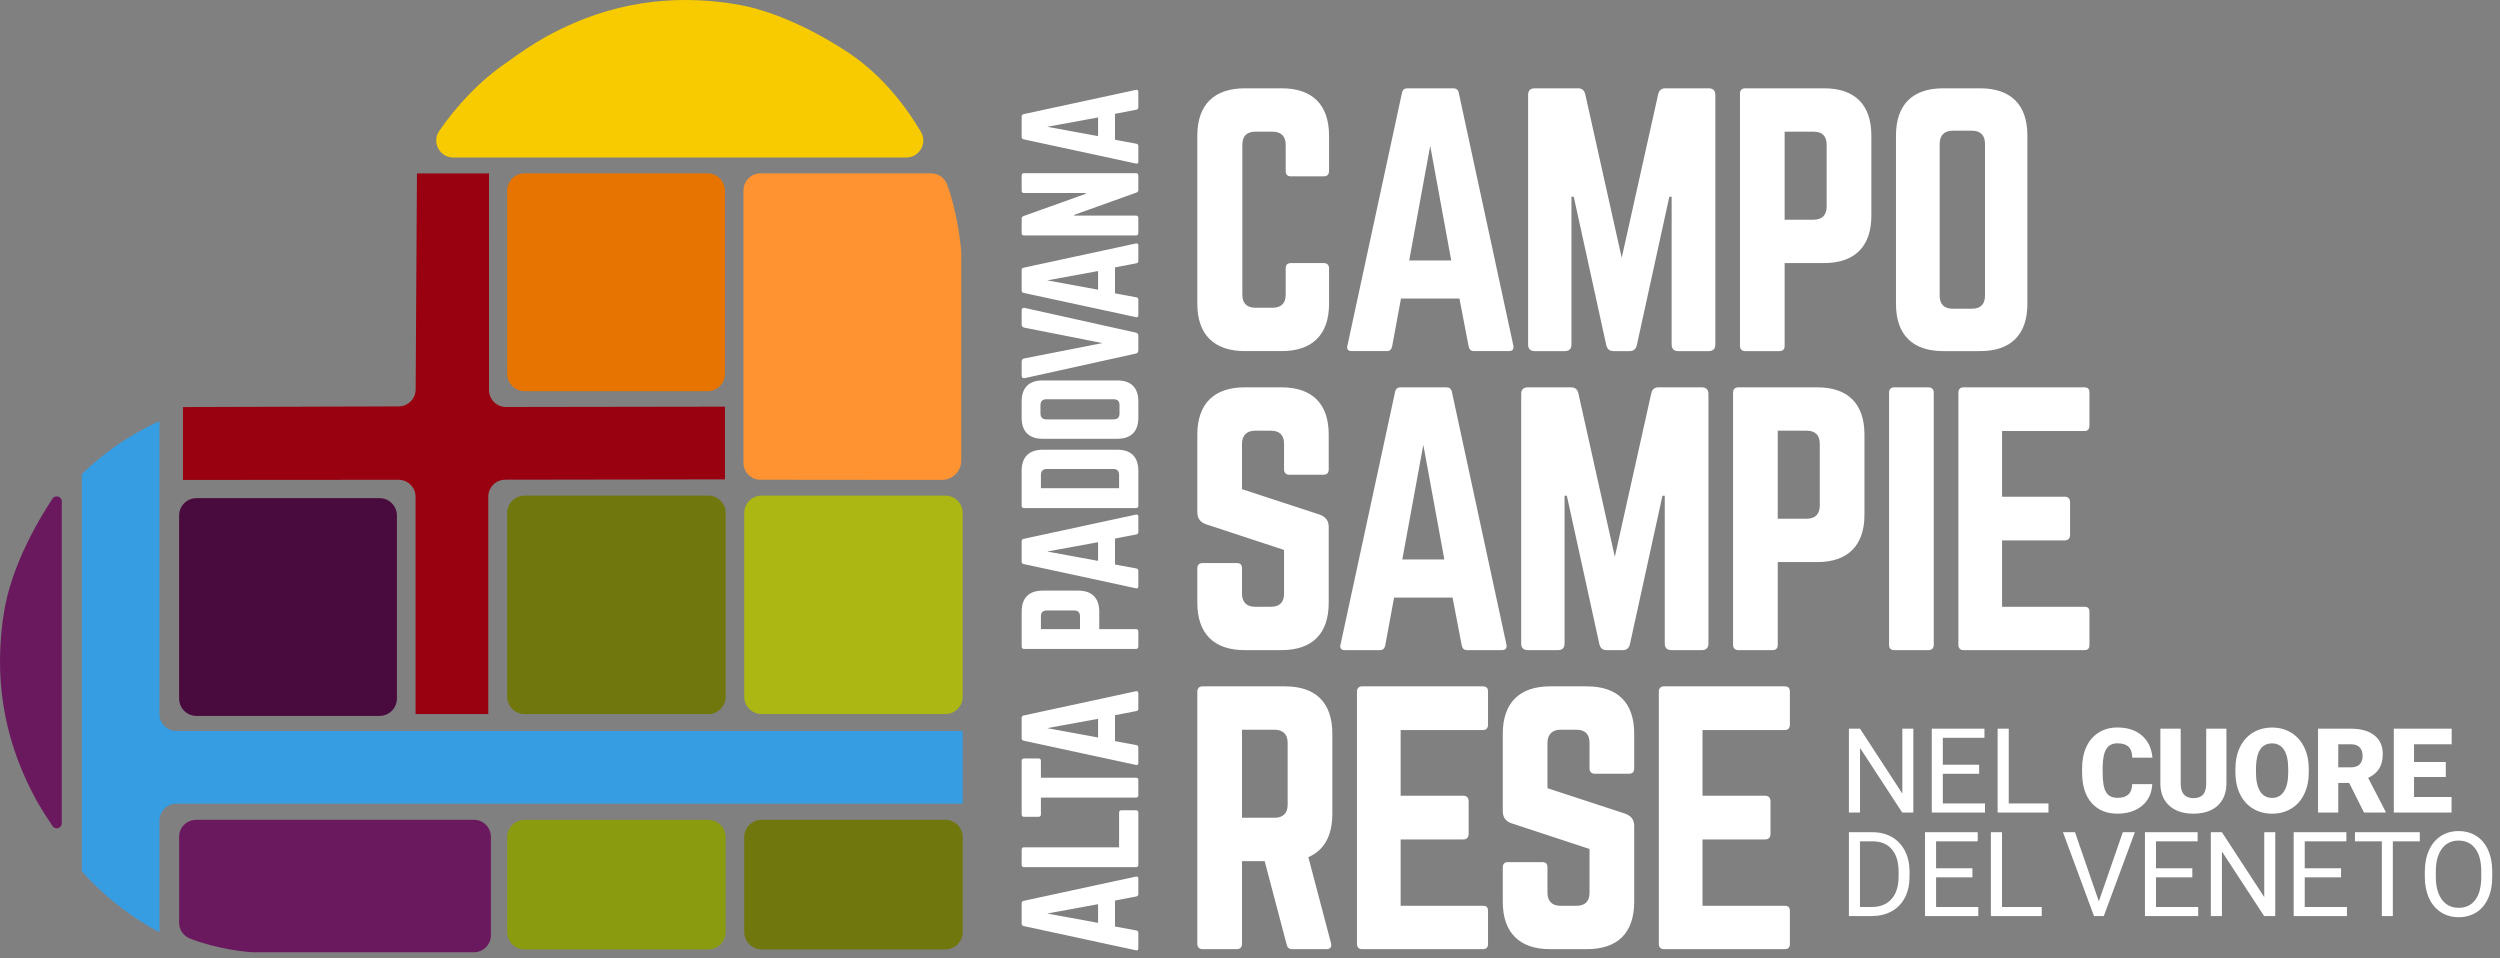 <?xml version="1.0" encoding="UTF-8"?>
<svg width="253px" height="97px" viewBox="0 0 253 97" version="1.1" xmlns="http://www.w3.org/2000/svg" xmlns:xlink="http://www.w3.org/1999/xlink">
    <rect x="0" y="0" width="253" height="97" fill="#808080" stroke="none"/>
    <title>heart-logo</title>
    <g id="Symbols" stroke="none" stroke-width="1" fill="none" fill-rule="evenodd">
        <g id="top-menu" transform="translate(-20, -20)">
            <g id="heart-logo" transform="translate(20, 20)">
                <path d="M193.63,82.228 L192.505,82.228 L188.234,75.69 L188.234,82.228 L187.11,82.228 L187.11,73.744 L188.234,73.744 L192.517,80.311 L192.517,73.744 L193.63,73.744 L193.63,82.228 Z M200.29,78.306 L196.613,78.306 L196.613,81.313 L200.884,81.313 L200.884,82.228 L195.495,82.228 L195.495,73.744 L200.826,73.744 L200.826,74.665 L196.613,74.665 L196.613,77.392 L200.29,77.392 L200.29,78.306 Z M203.285,81.313 L207.305,81.313 L207.305,82.228 L202.16,82.228 L202.16,73.744 L203.285,73.744 L203.285,81.313 Z M217.81,79.355 C217.783,79.946 217.624,80.467 217.333,80.92 C217.041,81.372 216.632,81.723 216.106,81.971 C215.58,82.22 214.979,82.344 214.303,82.344 C213.188,82.344 212.31,81.981 211.669,81.255 C211.028,80.528 210.708,79.503 210.708,78.178 L210.708,77.759 C210.708,76.927 210.852,76.2 211.142,75.577 C211.431,74.953 211.848,74.472 212.392,74.132 C212.935,73.792 213.565,73.622 214.279,73.622 C215.309,73.622 216.136,73.893 216.762,74.435 C217.387,74.977 217.742,75.723 217.828,76.675 L215.789,76.675 C215.773,76.158 215.643,75.787 215.398,75.562 C215.153,75.337 214.78,75.224 214.279,75.224 C213.771,75.224 213.398,75.414 213.161,75.795 C212.924,76.176 212.799,76.784 212.788,77.619 L212.788,78.219 C212.788,79.124 212.901,79.771 213.129,80.159 C213.356,80.548 213.747,80.742 214.303,80.742 C214.773,80.742 215.132,80.631 215.381,80.41 C215.629,80.188 215.761,79.837 215.777,79.355 L217.81,79.355 Z M225.314,73.744 L225.314,79.297 C225.314,79.926 225.179,80.471 224.911,80.931 C224.643,81.392 224.259,81.742 223.758,81.983 C223.257,82.224 222.664,82.344 221.981,82.344 C220.947,82.344 220.134,82.076 219.539,81.54 C218.945,81.004 218.642,80.27 218.63,79.338 L218.63,73.744 L220.687,73.744 L220.687,79.379 C220.71,80.307 221.142,80.771 221.981,80.771 C222.404,80.771 222.725,80.655 222.942,80.422 C223.16,80.188 223.268,79.81 223.268,79.285 L223.268,73.744 L225.314,73.744 Z M233.647,78.161 C233.647,78.988 233.494,79.72 233.187,80.357 C232.88,80.994 232.444,81.485 231.879,81.829 C231.314,82.172 230.67,82.344 229.947,82.344 C229.225,82.344 228.584,82.178 228.025,81.846 C227.465,81.514 227.029,81.039 226.717,80.422 C226.404,79.804 226.24,79.095 226.224,78.295 L226.224,77.817 C226.224,76.986 226.377,76.253 226.682,75.617 C226.986,74.982 227.423,74.492 227.993,74.146 C228.562,73.8 229.209,73.628 229.936,73.628 C230.654,73.628 231.295,73.799 231.859,74.14 C232.422,74.482 232.86,74.969 233.172,75.6 C233.485,76.231 233.643,76.955 233.647,77.77 L233.647,78.161 Z M231.567,77.805 C231.567,76.962 231.426,76.322 231.145,75.885 C230.863,75.448 230.46,75.23 229.936,75.23 C228.91,75.23 228.368,75.999 228.31,77.537 L228.304,78.161 C228.304,78.992 228.442,79.631 228.718,80.078 C228.994,80.524 229.404,80.748 229.947,80.748 C230.464,80.748 230.862,80.528 231.142,80.089 C231.422,79.65 231.563,79.019 231.567,78.196 L231.567,77.805 Z M237.738,79.233 L236.631,79.233 L236.631,82.228 L234.586,82.228 L234.586,73.744 L237.925,73.744 C238.931,73.744 239.718,73.968 240.285,74.414 C240.852,74.861 241.135,75.492 241.135,76.308 C241.135,76.898 241.016,77.388 240.777,77.776 C240.538,78.165 240.164,78.479 239.655,78.72 L241.427,82.14 L241.427,82.228 L239.236,82.228 L237.738,79.233 Z M236.631,77.654 L237.925,77.654 C238.313,77.654 238.606,77.552 238.802,77.348 C238.998,77.144 239.096,76.859 239.096,76.494 C239.096,76.129 238.997,75.843 238.799,75.635 C238.601,75.427 238.309,75.323 237.925,75.323 L236.631,75.323 L236.631,77.654 Z M247.515,78.633 L244.299,78.633 L244.299,80.655 L248.098,80.655 L248.098,82.228 L242.254,82.228 L242.254,73.744 L248.109,73.744 L248.109,75.323 L244.299,75.323 L244.299,77.112 L247.515,77.112 L247.515,78.633 Z M187.11,92.705 L187.11,84.221 L189.504,84.221 C190.242,84.221 190.895,84.385 191.462,84.711 C192.029,85.037 192.467,85.501 192.776,86.103 C193.085,86.705 193.241,87.397 193.245,88.178 L193.245,88.72 C193.245,89.52 193.091,90.221 192.782,90.823 C192.473,91.425 192.032,91.887 191.459,92.21 C190.886,92.532 190.219,92.697 189.458,92.705 L187.11,92.705 Z M188.228,85.142 L188.228,91.79 L189.405,91.79 C190.268,91.79 190.939,91.522 191.418,90.986 C191.898,90.45 192.138,89.687 192.138,88.696 L192.138,88.201 C192.138,87.238 191.912,86.489 191.459,85.955 C191.007,85.421 190.365,85.15 189.533,85.142 L188.228,85.142 Z M199.607,88.784 L195.931,88.784 L195.931,91.79 L200.202,91.79 L200.202,92.705 L194.812,92.705 L194.812,84.221 L200.143,84.221 L200.143,85.142 L195.931,85.142 L195.931,87.869 L199.607,87.869 L199.607,88.784 Z M202.603,91.79 L206.623,91.79 L206.623,92.705 L201.478,92.705 L201.478,84.221 L202.603,84.221 L202.603,91.79 Z M212.403,91.219 L214.827,84.221 L216.05,84.221 L212.904,92.705 L211.913,92.705 L208.773,84.221 L209.991,84.221 L212.403,91.219 Z M221.864,88.784 L218.187,88.784 L218.187,91.79 L222.458,91.79 L222.458,92.705 L217.068,92.705 L217.068,84.221 L222.4,84.221 L222.4,85.142 L218.187,85.142 L218.187,87.869 L221.864,87.869 L221.864,88.784 Z M230.255,92.705 L229.13,92.705 L224.859,86.168 L224.859,92.705 L223.735,92.705 L223.735,84.221 L224.859,84.221 L229.142,90.788 L229.142,84.221 L230.255,84.221 L230.255,92.705 Z M236.915,88.784 L233.239,88.784 L233.239,91.79 L237.51,91.79 L237.51,92.705 L232.12,92.705 L232.12,84.221 L237.452,84.221 L237.452,85.142 L233.239,85.142 L233.239,87.869 L236.915,87.869 L236.915,88.784 Z M244.882,85.142 L242.155,85.142 L242.155,92.705 L241.042,92.705 L241.042,85.142 L238.321,85.142 L238.321,84.221 L244.882,84.221 L244.882,85.142 Z M252.215,88.737 C252.215,89.568 252.076,90.294 251.796,90.913 C251.516,91.533 251.12,92.006 250.607,92.332 C250.095,92.658 249.496,92.822 248.813,92.822 C248.145,92.822 247.552,92.657 247.036,92.329 C246.519,92.001 246.118,91.533 245.832,90.925 C245.547,90.317 245.4,89.613 245.392,88.813 L245.392,88.201 C245.392,87.385 245.534,86.665 245.818,86.039 C246.101,85.414 246.502,84.935 247.021,84.603 C247.54,84.271 248.133,84.105 248.801,84.105 C249.481,84.105 250.08,84.269 250.599,84.597 C251.117,84.925 251.516,85.401 251.796,86.025 C252.076,86.648 252.215,87.374 252.215,88.201 L252.215,88.737 Z M251.103,88.189 C251.103,87.183 250.901,86.411 250.497,85.873 C250.093,85.335 249.527,85.066 248.801,85.066 C248.094,85.066 247.538,85.335 247.132,85.873 C246.726,86.411 246.517,87.158 246.505,88.114 L246.505,88.737 C246.505,89.712 246.71,90.478 247.12,91.036 C247.53,91.593 248.094,91.872 248.813,91.872 C249.535,91.872 250.095,91.609 250.491,91.082 C250.887,90.556 251.091,89.801 251.103,88.819 L251.103,88.189 Z M134.5,17.314 C134.5,17.646 134.301,17.846 133.968,17.846 L130.644,17.846 C130.278,17.846 130.112,17.646 130.112,17.314 L130.112,14.654 C130.112,13.791 129.647,13.324 128.781,13.324 L127.054,13.324 C126.156,13.324 125.724,13.791 125.724,14.654 L125.724,29.814 C125.724,30.711 126.189,31.143 127.054,31.143 L128.781,31.143 C129.647,31.143 130.112,30.711 130.112,29.814 L130.112,27.154 C130.112,26.821 130.278,26.622 130.644,26.622 L133.968,26.622 C134.301,26.622 134.5,26.821 134.5,27.154 L134.5,30.744 C134.5,33.869 132.805,35.531 129.713,35.531 L125.99,35.531 C122.864,35.531 121.169,33.869 121.169,30.744 L121.169,13.723 C121.169,10.599 122.864,8.936 125.99,8.936 L129.713,8.936 C132.805,8.936 134.5,10.599 134.5,13.723 L134.5,17.314 Z M144.738,14.754 L142.61,26.356 L146.865,26.356 L144.738,14.754 Z M149.16,35.531 C148.861,35.531 148.694,35.365 148.628,35.066 L147.697,30.213 L141.779,30.213 L140.882,35.066 C140.815,35.365 140.649,35.531 140.35,35.531 L136.792,35.531 C136.427,35.531 136.26,35.333 136.361,34.967 L141.878,9.401 C141.945,9.069 142.145,8.936 142.444,8.936 L147.065,8.936 C147.364,8.936 147.563,9.069 147.629,9.401 L153.149,34.967 C153.215,35.333 153.082,35.531 152.683,35.531 L149.16,35.531 Z M172.927,8.936 C173.359,8.936 173.592,9.169 173.592,9.601 L173.592,34.867 C173.592,35.299 173.359,35.532 172.927,35.532 L169.836,35.532 C169.404,35.532 169.171,35.299 169.171,34.867 L169.171,19.907 L168.937,19.907 L165.647,34.933 C165.547,35.332 165.314,35.532 164.916,35.532 L163.287,35.532 C162.887,35.532 162.654,35.332 162.555,34.933 L159.264,19.907 L159.031,19.907 L159.031,34.867 C159.031,35.299 158.798,35.532 158.366,35.532 L155.308,35.532 C154.876,35.532 154.644,35.299 154.644,34.867 L154.644,9.601 C154.644,9.169 154.876,8.936 155.308,8.936 L159.696,8.936 C160.095,8.936 160.328,9.136 160.427,9.535 L164.118,26.09 L167.808,9.535 C167.907,9.136 168.14,8.936 168.54,8.936 L172.927,8.936 Z M183.53,22.234 C184.427,22.234 184.859,21.735 184.859,20.905 L184.859,14.654 C184.859,13.79 184.427,13.324 183.53,13.324 L180.605,13.324 L180.605,22.234 L183.53,22.234 Z M176.084,9.468 C176.084,9.136 176.283,8.937 176.616,8.937 L184.595,8.937 C187.718,8.937 189.381,10.598 189.381,13.724 L189.381,21.835 C189.381,24.927 187.718,26.622 184.595,26.622 L180.605,26.622 L180.605,35 C180.605,35.333 180.438,35.532 180.073,35.532 L176.616,35.532 C176.283,35.532 176.084,35.333 176.084,35 L176.084,9.468 Z M199.552,31.243 C200.417,31.243 200.882,30.812 200.882,29.914 L200.882,14.555 C200.882,13.69 200.417,13.225 199.552,13.225 L197.625,13.225 C196.76,13.225 196.295,13.69 196.295,14.555 L196.295,29.914 C196.295,30.812 196.76,31.243 197.625,31.243 L199.552,31.243 Z M191.873,13.723 C191.873,10.599 193.536,8.937 196.66,8.937 L200.383,8.937 C203.508,8.937 205.171,10.599 205.171,13.723 L205.171,30.744 C205.171,33.869 203.508,35.532 200.383,35.532 L196.66,35.532 C193.536,35.532 191.873,33.869 191.873,30.744 L191.873,13.723 Z M129.679,39.198 C132.804,39.198 134.466,40.86 134.466,43.985 L134.466,47.509 C134.466,47.841 134.3,48.04 133.935,48.04 L130.477,48.04 C130.145,48.04 129.946,47.841 129.946,47.509 L129.946,44.915 C129.946,44.051 129.512,43.586 128.615,43.586 L127.019,43.586 C126.189,43.586 125.69,44.051 125.69,44.915 L125.69,49.503 L133.602,52.096 C134.167,52.329 134.466,52.695 134.466,53.327 L134.466,61.006 C134.466,64.131 132.804,65.793 129.679,65.793 L125.956,65.793 C122.864,65.793 121.169,64.131 121.169,61.006 L121.169,57.516 C121.169,57.15 121.369,56.983 121.7,56.983 L125.158,56.983 C125.523,56.983 125.69,57.15 125.69,57.516 L125.69,60.075 C125.69,60.972 126.189,61.405 127.019,61.405 L128.615,61.405 C129.48,61.405 129.946,60.972 129.946,60.075 L129.946,55.653 L122.066,53.061 C121.468,52.861 121.169,52.462 121.169,51.831 L121.169,43.985 C121.169,40.86 122.864,39.198 125.956,39.198 L129.679,39.198 Z M144.04,45.016 L141.913,56.618 L146.167,56.618 L144.04,45.016 Z M148.461,65.792 C148.162,65.792 147.996,65.627 147.93,65.328 L146.999,60.474 L141.081,60.474 L140.184,65.328 C140.117,65.627 139.951,65.792 139.652,65.792 L136.094,65.792 C135.729,65.792 135.563,65.594 135.663,65.228 L141.181,39.663 C141.248,39.33 141.447,39.197 141.746,39.197 L146.367,39.197 C146.666,39.197 146.866,39.33 146.933,39.663 L152.451,65.228 C152.517,65.594 152.384,65.792 151.985,65.792 L148.461,65.792 Z M172.23,39.198 C172.661,39.198 172.894,39.431 172.894,39.863 L172.894,65.128 C172.894,65.56 172.661,65.793 172.23,65.793 L169.138,65.793 C168.705,65.793 168.473,65.56 168.473,65.128 L168.473,50.168 L168.24,50.168 L164.949,65.194 C164.85,65.594 164.617,65.793 164.218,65.793 L162.588,65.793 C162.19,65.793 161.957,65.594 161.857,65.194 L158.566,50.168 L158.333,50.168 L158.333,65.128 C158.333,65.56 158.101,65.793 157.669,65.793 L154.61,65.793 C154.178,65.793 153.945,65.56 153.945,65.128 L153.945,39.863 C153.945,39.431 154.178,39.198 154.61,39.198 L158.998,39.198 C159.397,39.198 159.63,39.397 159.73,39.797 L163.42,56.352 L167.11,39.797 C167.21,39.397 167.443,39.198 167.841,39.198 L172.23,39.198 Z M182.832,52.496 C183.729,52.496 184.162,51.996 184.162,51.166 L184.162,44.916 C184.162,44.051 183.729,43.586 182.832,43.586 L179.907,43.586 L179.907,52.496 L182.832,52.496 Z M175.386,39.729 C175.386,39.397 175.586,39.198 175.918,39.198 L183.897,39.198 C187.021,39.198 188.683,40.86 188.683,43.986 L188.683,52.097 C188.683,55.188 187.021,56.883 183.897,56.883 L179.907,56.883 L179.907,65.262 C179.907,65.594 179.74,65.793 179.375,65.793 L175.918,65.793 C175.586,65.793 175.386,65.594 175.386,65.262 L175.386,39.729 Z M195.165,39.198 C195.497,39.198 195.697,39.397 195.697,39.73 L195.697,65.262 C195.697,65.594 195.497,65.793 195.165,65.793 L191.708,65.793 C191.342,65.793 191.175,65.594 191.175,65.262 L191.175,39.73 C191.175,39.397 191.342,39.198 191.708,39.198 L195.165,39.198 Z M211.453,43.054 C211.453,43.387 211.32,43.62 210.922,43.62 L202.61,43.62 L202.61,50.269 L208.96,50.269 C209.293,50.269 209.491,50.468 209.491,50.834 L209.491,54.125 C209.491,54.49 209.293,54.69 208.96,54.69 L202.61,54.69 L202.61,61.405 L210.922,61.405 C211.32,61.405 211.453,61.571 211.453,61.937 L211.453,65.262 C211.453,65.594 211.32,65.793 210.922,65.793 L198.687,65.793 C198.388,65.793 198.189,65.594 198.189,65.262 L198.189,39.729 C198.189,39.397 198.388,39.198 198.687,39.198 L210.922,39.198 C211.32,39.198 211.453,39.397 211.453,39.729 L211.453,43.054 Z M128.982,82.757 C129.846,82.757 130.311,82.291 130.311,81.428 L130.311,75.177 C130.311,74.313 129.846,73.847 128.982,73.847 L125.69,73.847 L125.69,82.757 L128.982,82.757 Z M134.832,82.358 C134.832,84.586 134.002,86.048 132.405,86.747 L134.7,95.456 C134.8,95.855 134.6,96.055 134.234,96.055 L130.776,96.055 C130.444,96.055 130.278,95.888 130.211,95.589 L127.984,87.145 L125.69,87.145 L125.69,95.523 C125.69,95.855 125.491,96.055 125.159,96.055 L121.701,96.055 C121.369,96.055 121.169,95.855 121.169,95.523 L121.169,69.99 C121.169,69.659 121.369,69.459 121.701,69.459 L130.046,69.459 C133.17,69.459 134.832,71.121 134.832,74.247 L134.832,82.358 Z M150.588,73.316 C150.588,73.648 150.455,73.881 150.057,73.881 L141.745,73.881 L141.745,80.53 L148.095,80.53 C148.428,80.53 148.626,80.729 148.626,81.095 L148.626,84.386 C148.626,84.751 148.428,84.951 148.095,84.951 L141.745,84.951 L141.745,91.666 L150.057,91.666 C150.455,91.666 150.588,91.832 150.588,92.198 L150.588,95.522 C150.588,95.856 150.455,96.054 150.057,96.054 L137.822,96.054 C137.523,96.054 137.324,95.856 137.324,95.522 L137.324,69.991 C137.324,69.658 137.523,69.459 137.822,69.459 L150.057,69.459 C150.455,69.459 150.588,69.658 150.588,69.991 L150.588,73.316 Z M160.593,69.459 C163.718,69.459 165.38,71.122 165.38,74.247 L165.38,77.771 C165.38,78.102 165.214,78.302 164.849,78.302 L161.391,78.302 C161.059,78.302 160.86,78.102 160.86,77.771 L160.86,75.177 C160.86,74.313 160.427,73.847 159.529,73.847 L157.933,73.847 C157.102,73.847 156.603,74.313 156.603,75.177 L156.603,79.765 L164.516,82.358 C165.082,82.591 165.38,82.957 165.38,83.588 L165.38,91.267 C165.38,94.392 163.718,96.055 160.593,96.055 L156.87,96.055 C153.778,96.055 152.082,94.392 152.082,91.267 L152.082,87.777 C152.082,87.411 152.282,87.245 152.614,87.245 L156.072,87.245 C156.437,87.245 156.603,87.411 156.603,87.777 L156.603,90.337 C156.603,91.234 157.102,91.667 157.933,91.667 L159.529,91.667 C160.394,91.667 160.86,91.234 160.86,90.337 L160.86,85.915 L152.98,83.323 C152.382,83.122 152.082,82.724 152.082,82.092 L152.082,74.247 C152.082,71.122 153.778,69.459 156.87,69.459 L160.593,69.459 Z M181.136,73.316 C181.136,73.648 181.003,73.881 180.605,73.881 L172.294,73.881 L172.294,80.53 L178.643,80.53 C178.976,80.53 179.175,80.729 179.175,81.095 L179.175,84.386 C179.175,84.751 178.976,84.951 178.643,84.951 L172.294,84.951 L172.294,91.666 L180.605,91.666 C181.003,91.666 181.136,91.832 181.136,92.198 L181.136,95.522 C181.136,95.856 181.003,96.054 180.605,96.054 L168.37,96.054 C168.072,96.054 167.872,95.856 167.872,95.522 L167.872,69.991 C167.872,69.658 168.072,69.459 168.37,69.459 L180.605,69.459 C181.003,69.459 181.136,69.658 181.136,69.991 L181.136,73.316 Z M105.975,92.449 L111.126,93.394 L111.126,91.504 L105.975,92.449 Z M115.199,90.486 C115.199,90.619 115.125,90.693 114.992,90.723 L112.838,91.136 L112.838,93.762 L114.992,94.161 C115.125,94.19 115.199,94.264 115.199,94.398 L115.199,95.976 C115.199,96.139 115.111,96.213 114.949,96.168 L103.599,93.718 C103.451,93.688 103.392,93.6 103.392,93.468 L103.392,91.416 C103.392,91.283 103.451,91.194 103.599,91.165 L114.949,88.714 C115.111,88.685 115.199,88.744 115.199,88.922 L115.199,90.486 Z M114.964,81.999 C115.126,81.999 115.2,82.073 115.2,82.235 L115.2,87.519 C115.2,87.666 115.126,87.755 114.964,87.755 L103.628,87.755 C103.482,87.755 103.392,87.666 103.392,87.519 L103.392,85.984 C103.392,85.822 103.482,85.747 103.628,85.747 L113.252,85.747 L113.252,82.235 C113.252,82.073 113.341,81.999 113.488,81.999 L114.964,81.999 Z M105.104,76.759 C105.251,76.759 105.34,76.833 105.34,76.995 L105.34,78.707 L114.963,78.707 C115.125,78.707 115.199,78.781 115.199,78.944 L115.199,80.479 C115.199,80.626 115.125,80.714 114.963,80.714 L105.34,80.714 L105.34,82.426 C105.34,82.574 105.251,82.662 105.104,82.662 L103.628,82.662 C103.481,82.662 103.392,82.574 103.392,82.426 L103.392,76.995 C103.392,76.833 103.481,76.759 103.628,76.759 L105.104,76.759 Z M115.199,70.162 L115.199,71.726 C115.199,71.859 115.125,71.933 114.992,71.962 L112.838,72.376 L112.838,75.001 L114.992,75.401 C115.125,75.43 115.199,75.504 115.199,75.637 L115.199,77.216 C115.199,77.379 115.111,77.453 114.949,77.408 L103.599,74.958 C103.451,74.928 103.392,74.84 103.392,74.708 L103.392,72.656 C103.392,72.523 103.451,72.434 103.599,72.405 L114.949,69.954 C115.111,69.925 115.199,69.984 115.199,70.162 Z M111.126,72.744 L105.975,73.689 L111.126,74.634 L111.126,72.744 Z M109.296,62.367 C109.296,61.969 109.075,61.778 108.707,61.778 L105.931,61.778 C105.548,61.778 105.341,61.969 105.341,62.367 L105.341,63.667 L109.296,63.667 L109.296,62.367 Z M103.629,65.673 C103.481,65.673 103.393,65.585 103.393,65.438 L103.393,61.894 C103.393,60.508 104.13,59.77 105.518,59.77 L109.12,59.77 C110.492,59.77 111.244,60.508 111.244,61.894 L111.244,63.667 L114.963,63.667 C115.112,63.667 115.2,63.74 115.2,63.902 L115.2,65.438 C115.2,65.585 115.112,65.673 114.963,65.673 L103.629,65.673 Z M105.975,55.814 L111.126,56.759 L111.126,54.869 L105.975,55.814 Z M115.199,53.852 C115.199,53.984 115.125,54.058 114.992,54.087 L112.838,54.501 L112.838,57.128 L114.992,57.526 C115.125,57.555 115.199,57.629 115.199,57.763 L115.199,59.342 C115.199,59.504 115.111,59.577 114.949,59.533 L103.599,57.083 C103.451,57.053 103.392,56.965 103.392,56.832 L103.392,54.781 C103.392,54.648 103.451,54.559 103.599,54.53 L114.949,52.079 C115.111,52.05 115.199,52.109 115.199,52.286 L115.199,53.852 Z M113.252,48.05 C113.252,47.667 113.06,47.46 112.661,47.46 L105.946,47.46 C105.547,47.46 105.341,47.667 105.341,48.05 L105.341,49.408 L113.252,49.408 L113.252,48.05 Z M103.628,51.415 C103.482,51.415 103.392,51.341 103.392,51.178 L103.392,47.637 C103.392,46.25 104.145,45.511 105.533,45.511 L113.075,45.511 C114.461,45.511 115.2,46.25 115.2,47.637 L115.2,51.178 C115.2,51.341 115.126,51.415 114.964,51.415 L103.628,51.415 Z M113.295,40.994 C113.295,40.611 113.103,40.405 112.706,40.405 L105.886,40.405 C105.503,40.405 105.296,40.611 105.296,40.994 L105.296,41.851 C105.296,42.234 105.503,42.44 105.886,42.44 L112.706,42.44 C113.103,42.44 113.295,42.234 113.295,41.851 L113.295,40.994 Z M105.517,44.404 C104.13,44.404 103.392,43.666 103.392,42.278 L103.392,40.625 C103.392,39.239 104.13,38.5 105.517,38.5 L113.074,38.5 C114.461,38.5 115.2,39.239 115.2,40.625 L115.2,42.278 C115.2,43.666 114.461,44.404 113.074,44.404 L105.517,44.404 Z M103.716,31.164 L114.933,33.659 C115.111,33.702 115.199,33.805 115.199,33.983 L115.199,35.459 C115.199,35.636 115.111,35.74 114.933,35.784 L103.716,38.263 C103.51,38.308 103.392,38.219 103.392,37.998 L103.392,36.596 C103.392,36.418 103.481,36.315 103.658,36.271 L111.569,34.721 L103.658,33.157 C103.481,33.112 103.392,33.009 103.392,32.832 L103.392,31.43 C103.392,31.209 103.51,31.12 103.716,31.164 Z M115.199,24.846 L115.199,26.412 C115.199,26.544 115.125,26.618 114.992,26.647 L112.838,27.061 L112.838,29.688 L114.992,30.086 C115.125,30.115 115.199,30.19 115.199,30.323 L115.199,31.902 C115.199,32.064 115.111,32.137 114.949,32.093 L103.599,29.643 C103.451,29.613 103.392,29.526 103.392,29.392 L103.392,27.341 C103.392,27.208 103.451,27.119 103.599,27.09 L114.949,24.64 C115.111,24.611 115.199,24.669 115.199,24.846 Z M111.126,27.429 L105.975,28.374 L111.126,29.319 L111.126,27.429 Z M103.392,17.761 C103.392,17.614 103.481,17.525 103.628,17.525 L114.963,17.525 C115.111,17.525 115.199,17.614 115.199,17.761 L115.199,19.223 C115.199,19.355 115.141,19.444 115.008,19.488 L108.706,21.746 L108.706,21.82 L114.963,21.82 C115.111,21.82 115.199,21.895 115.199,22.056 L115.199,23.591 C115.199,23.738 115.111,23.827 114.963,23.827 L103.628,23.827 C103.481,23.827 103.392,23.738 103.392,23.591 L103.392,22.13 C103.392,21.998 103.451,21.909 103.584,21.865 L109.856,19.621 L109.856,19.533 L103.628,19.533 C103.481,19.533 103.392,19.459 103.392,19.296 L103.392,17.761 Z M105.975,12.831 L111.126,13.776 L111.126,11.886 L105.975,12.831 Z M115.199,10.869 C115.199,11.001 115.125,11.076 114.992,11.105 L112.838,11.519 L112.838,14.144 L114.992,14.544 C115.125,14.573 115.199,14.647 115.199,14.78 L115.199,16.359 C115.199,16.521 115.111,16.595 114.949,16.55 L103.599,14.101 C103.451,14.071 103.392,13.983 103.392,13.85 L103.392,11.799 C103.392,11.665 103.451,11.577 103.599,11.548 L114.949,9.097 C115.111,9.068 115.199,9.127 115.199,9.304 L115.199,10.869 Z" id="text-g" fill="#FFFFFF" fill-rule="nonzero"></path>
                <g id="heart-g">
                    <path d="M73.367,41.154 L51.211,41.188 C50.258,41.19 49.486,40.418 49.486,39.466 L49.485,17.545 L42.196,17.545 L42.064,39.415 C42.059,40.361 41.292,41.123 40.348,41.127 L18.517,41.195 L18.517,48.57 L40.332,48.555 C41.283,48.554 42.055,49.325 42.055,50.278 L42.055,72.264 L49.413,72.264 L49.413,50.269 C49.413,49.318 50.183,48.548 51.133,48.546 L73.367,48.513 L73.367,41.154 Z" id="Fill-1" fill="#990010"></path>
                    <path d="M71.675,72.264 L53.086,72.264 C52.114,72.264 51.326,71.476 51.326,70.504 L51.326,51.915 C51.326,50.942 52.114,50.154 53.086,50.154 L71.675,50.154 C72.647,50.154 73.436,50.942 73.436,51.915 L73.436,70.504 C73.436,71.476 72.647,72.264 71.675,72.264" id="Fill-2" fill="#70770C"></path>
                    <path d="M95.666,72.264 L77.076,72.264 C76.104,72.264 75.316,71.476 75.316,70.504 L75.316,51.915 C75.316,50.942 76.104,50.154 77.076,50.154 L95.666,50.154 C96.638,50.154 97.426,50.942 97.426,51.915 L97.426,70.504 C97.426,71.476 96.638,72.264 95.666,72.264" id="Fill-3" fill="#ACB713"></path>
                    <path d="M85.824,5.308 C80.466,1.768 76.323,0.797 75.442,0.62 C74.834,0.475 74.062,0.368 73.359,0.258 C66.489,-0.617 60.628,0.788 55.354,3.659 C53.917,4.479 52.571,5.362 51.325,6.294 C48.476,8.199 46.106,10.849 44.451,13.25 C43.665,14.389 44.491,15.942 45.875,15.942 L91.716,15.942 C93.05,15.942 93.877,14.492 93.199,13.344 C91.839,11.04 89.418,7.682 85.824,5.308" id="Fill-4" fill="#F8CA00"></path>
                    <path d="M71.606,39.585 L53.087,39.585 C52.115,39.585 51.327,38.797 51.327,37.825 L51.327,19.306 C51.327,18.333 52.115,17.544 53.087,17.544 L71.606,17.544 C72.578,17.544 73.366,18.333 73.366,19.306 L73.366,37.825 C73.366,38.797 72.578,39.585 71.606,39.585" id="Fill-5" fill="#E87400"></path>
                    <path d="M40.167,70.692 L40.167,52.173 C40.167,51.201 39.379,50.412 38.407,50.412 L19.887,50.412 C18.914,50.412 18.126,51.201 18.126,52.173 L18.126,70.692 C18.126,71.664 18.914,72.452 19.887,72.452 L38.407,72.452 C39.379,72.452 40.167,71.664 40.167,70.692" id="Fill-6" fill="#490A3D"></path>
                    <path d="M19.848,82.966 C18.897,82.966 18.126,83.737 18.126,84.688 L18.126,93.377 C18.126,94.095 18.575,94.732 19.246,94.991 C22.101,96.093 25.008,96.332 25.467,96.364 C25.508,96.366 25.545,96.367 25.586,96.367 L47.957,96.367 C48.909,96.367 49.68,95.596 49.68,94.646 L49.68,84.688 C49.68,83.737 48.909,82.966 47.957,82.966 L19.848,82.966 Z" id="Fill-7" fill="#6B195F"></path>
                    <path d="M71.675,96.084 L53.086,96.084 C52.114,96.084 51.326,95.296 51.326,94.324 L51.326,84.727 C51.326,83.753 52.114,82.966 53.086,82.966 L71.675,82.966 C72.647,82.966 73.436,83.753 73.436,84.727 L73.436,94.324 C73.436,95.296 72.647,96.084 71.675,96.084" id="Fill-8" fill="#8A9B0F"></path>
                    <path d="M95.666,96.084 L77.076,96.084 C76.104,96.084 75.316,95.296 75.316,94.324 L75.316,84.727 C75.316,83.753 76.104,82.966 77.076,82.966 L95.666,82.966 C96.638,82.966 97.426,83.753 97.426,84.727 L97.426,94.324 C97.426,95.296 96.638,96.084 95.666,96.084" id="Fill-9" fill="#70770C"></path>
                    <path d="M97.426,73.974 L17.858,73.974 C16.906,73.974 16.136,73.203 16.136,72.252 L16.136,42.628 C16.136,42.628 11.98,44.328 8.285,47.981 L8.285,88.165 C10.787,91.01 13.86,93.178 16.136,94.343 L16.136,83.055 C16.136,82.104 16.906,81.333 17.858,81.333 L97.426,81.333 L97.426,73.974 Z" id="Fill-10" fill="#379DE2"></path>
                    <path d="M6.254,50.747 L6.254,83.315 C6.254,83.821 5.6,84.019 5.315,83.6 C4.74,82.754 4.186,81.867 3.659,80.945 C0.788,75.67 -0.617,69.81 0.258,62.939 C0.37,62.228 0.476,61.443 0.626,60.832 C0.814,59.9 1.802,55.784 5.309,50.471 C5.312,50.467 5.315,50.463 5.319,50.458 C5.597,50.039 6.254,50.244 6.254,50.747" id="Fill-11" fill="#6B195F"></path>
                    <path d="M94.224,17.544 L76.963,17.544 C76.012,17.544 75.24,18.315 75.24,19.267 L75.24,46.829 C75.24,47.781 76.012,48.551 76.963,48.551 L79.126,48.551 L95.318,48.566 C96.402,48.567 97.281,47.688 97.281,46.605 L97.281,25.504 C97.281,25.451 97.279,25.402 97.275,25.35 C97.222,24.794 96.863,21.314 95.822,18.617 C95.569,17.963 94.926,17.544 94.224,17.544" id="Fill-12" fill="#FF9331"></path>
                </g>
            </g>
        </g>
    </g>
</svg>